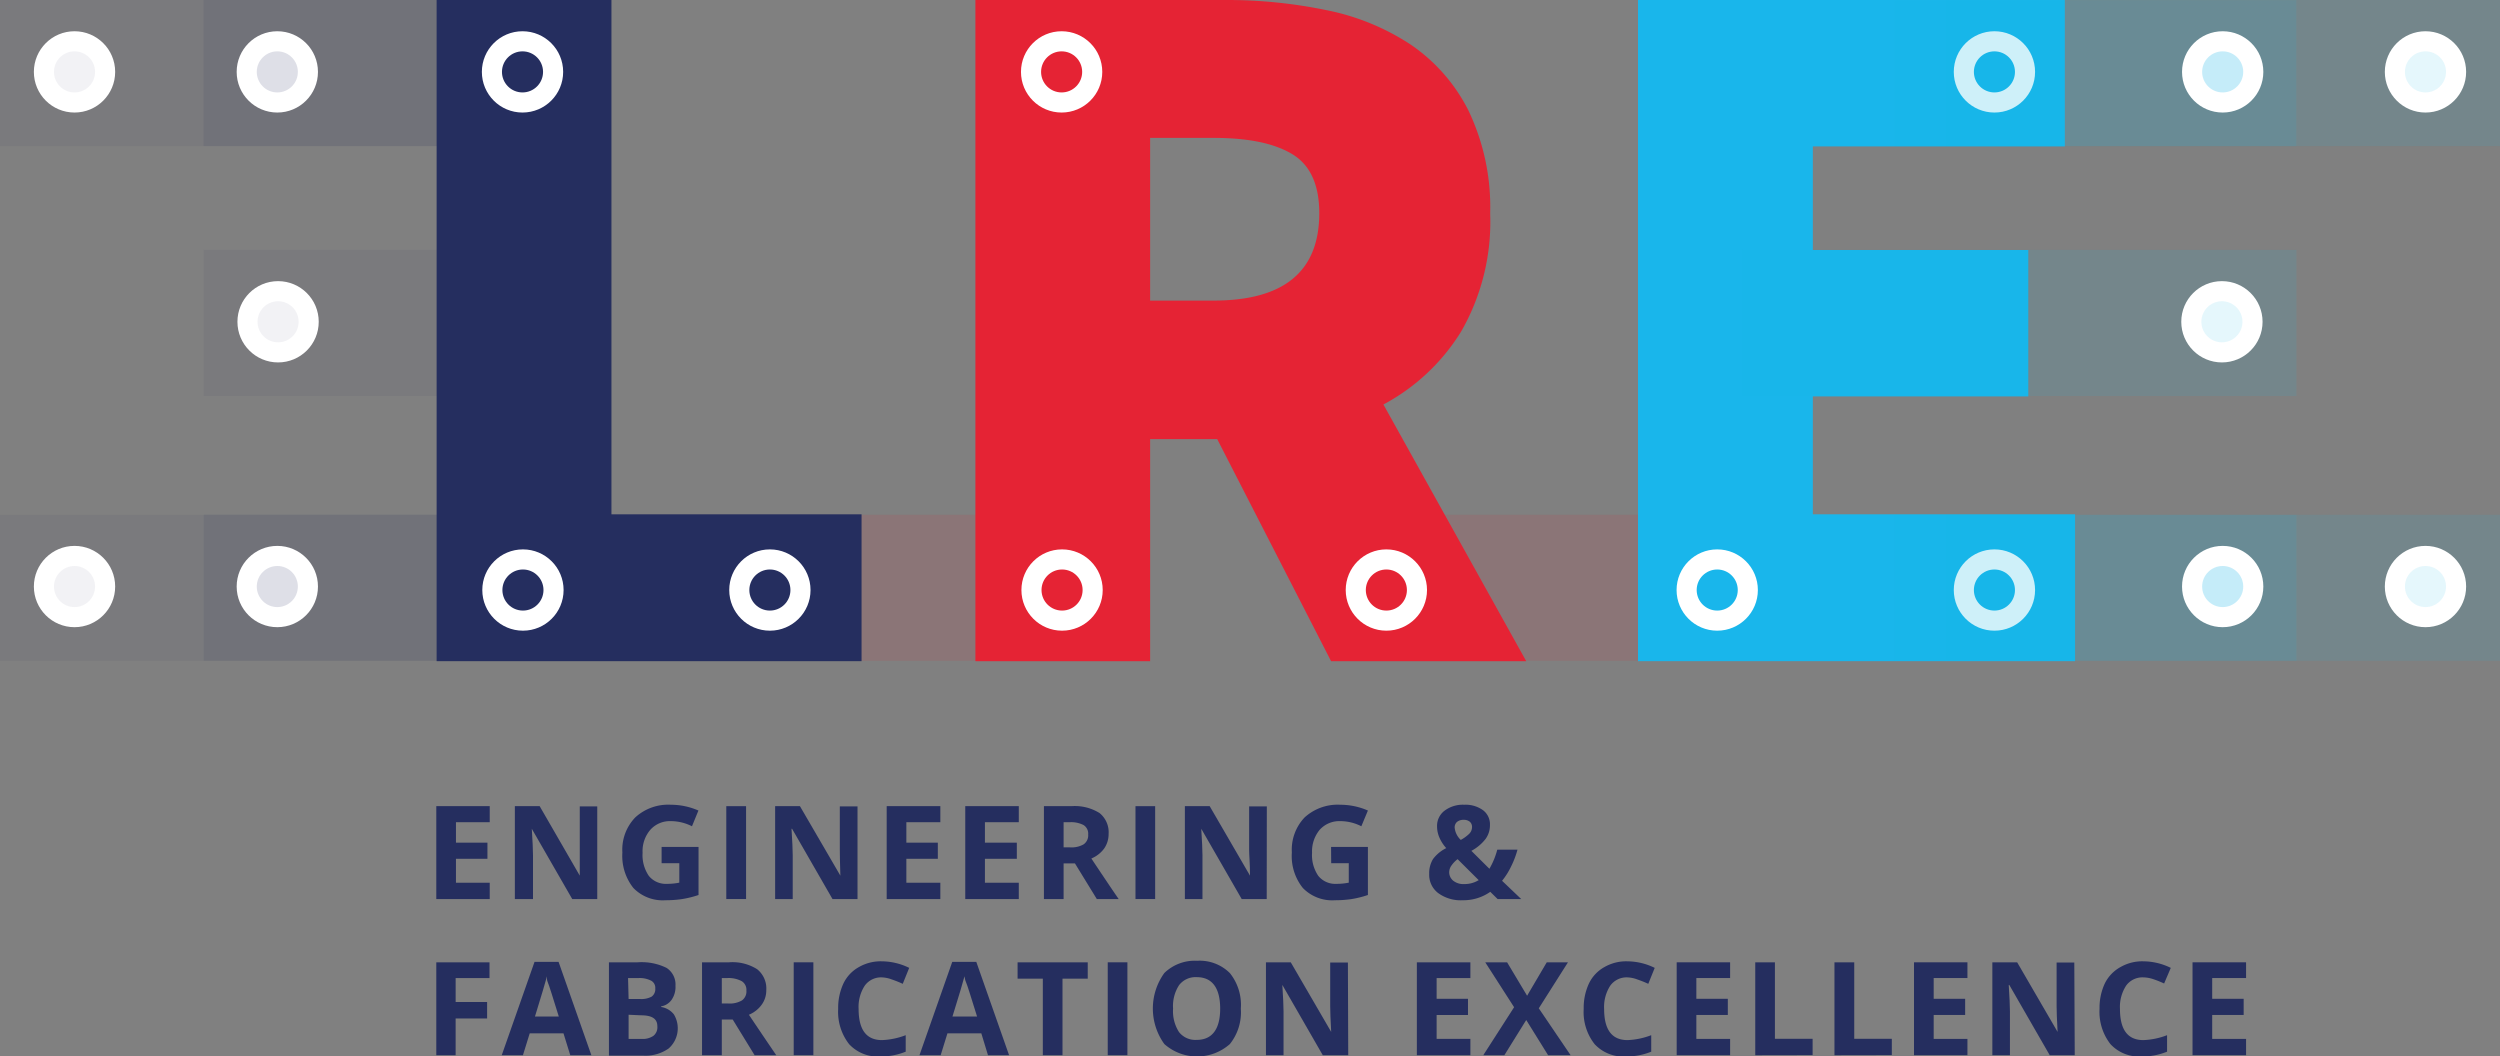 <svg xmlns="http://www.w3.org/2000/svg" viewBox="0 0 228.8 96.68"><rect x="0" y="0" width="228.8" height="96.68" fill="#808080" stroke="none"/><defs><style>.a,.b,.c,.e{fill:#252e5f;}.b{opacity:0.06;}.c,.f,.i{opacity:0.11;}.d{fill:#fff;}.e{opacity:0.15;}.f,.g{fill:#e52334;}.h,.i,.j{fill:#19b6eb;}.j{opacity:0.25;}</style></defs><path class="a" d="M46.76,86.77H41.87v-8.5h4.89v1.47H43.67v1.87h2.88v1.48H43.67v2.19h3.09Z" transform="translate(-1.94 -4.49)"/><path class="a" d="M56.6,86.77H54.31l-3.7-6.43h0c.07,1.13.11,1.94.11,2.43v4H49.06v-8.5h2.27L55,84.63h0Q55,83,55,82.29v-4H56.6Z" transform="translate(-1.94 -4.49)"/><path class="a" d="M62.49,82h3.38V86.4a9.18,9.18,0,0,1-1.55.38,10.22,10.22,0,0,1-1.48.1,3.73,3.73,0,0,1-2.94-1.13,4.71,4.71,0,0,1-1-3.24,4.24,4.24,0,0,1,1.18-3.21,4.45,4.45,0,0,1,3.26-1.16,6.3,6.3,0,0,1,2.52.53l-.59,1.44a4.3,4.3,0,0,0-1.94-.47,2.4,2.4,0,0,0-1.87.79,3,3,0,0,0-.71,2.11,3.36,3.36,0,0,0,.57,2.11,2,2,0,0,0,1.65.73,5.57,5.57,0,0,0,1.14-.11V83.49H62.49Z" transform="translate(-1.94 -4.49)"/><path class="a" d="M68.41,86.77v-8.5h1.81v8.5Z" transform="translate(-1.94 -4.49)"/><path class="a" d="M80.42,86.77H78.13l-3.7-6.43h-.05c.07,1.13.11,1.94.11,2.43v4H72.88v-8.5h2.27l3.7,6.36h0Q78.8,83,78.8,82.29v-4h1.62Z" transform="translate(-1.94 -4.49)"/><path class="a" d="M88,86.77H83.09v-8.5H88v1.47H84.89v1.87h2.88v1.48H84.89v2.19H88Z" transform="translate(-1.94 -4.49)"/><path class="a" d="M95.18,86.77h-4.9v-8.5h4.9v1.47h-3.1v1.87H95v1.48H92.08v2.19h3.1Z" transform="translate(-1.94 -4.49)"/><path class="a" d="M99.28,83.51v3.26h-1.8v-8.5H100a4.27,4.27,0,0,1,2.57.63,2.26,2.26,0,0,1,.83,1.91,2.31,2.31,0,0,1-.41,1.34,2.77,2.77,0,0,1-1.17.91c1.28,1.92,2.11,3.15,2.5,3.71h-2l-2-3.26Zm0-1.47h.58a2.22,2.22,0,0,0,1.26-.28,1,1,0,0,0,.41-.9.93.93,0,0,0-.42-.86,2.49,2.49,0,0,0-1.29-.26h-.54Z" transform="translate(-1.94 -4.49)"/><path class="a" d="M105.86,86.77v-8.5h1.8v8.5Z" transform="translate(-1.94 -4.49)"/><path class="a" d="M117.87,86.77h-2.29l-3.7-6.43h0c.07,1.13.11,1.94.11,2.43v4h-1.61v-8.5h2.27l3.69,6.36h0c0-1.1-.08-1.88-.08-2.34v-4h1.62Z" transform="translate(-1.94 -4.49)"/><path class="a" d="M123.76,82h3.37V86.4a9.08,9.08,0,0,1-1.54.38,10.32,10.32,0,0,1-1.48.1,3.73,3.73,0,0,1-2.94-1.13,4.66,4.66,0,0,1-1-3.24,4.28,4.28,0,0,1,1.17-3.21,4.49,4.49,0,0,1,3.27-1.16,6.3,6.3,0,0,1,2.52.53l-.6,1.44a4.26,4.26,0,0,0-1.93-.47,2.42,2.42,0,0,0-1.88.79,3.09,3.09,0,0,0-.7,2.11,3.36,3.36,0,0,0,.57,2.11,2,2,0,0,0,1.65.73,5.64,5.64,0,0,0,1.14-.11V83.49h-1.61Z" transform="translate(-1.94 -4.49)"/><path class="a" d="M141.16,86.77H139l-.67-.66a4.26,4.26,0,0,1-2.51.77,3.5,3.5,0,0,1-2.25-.65,2.1,2.1,0,0,1-.83-1.76,2.48,2.48,0,0,1,.35-1.36,3.39,3.39,0,0,1,1.21-1,3.52,3.52,0,0,1-.64-1,2.55,2.55,0,0,1-.2-1,1.73,1.73,0,0,1,.68-1.42,2.77,2.77,0,0,1,1.81-.55,2.72,2.72,0,0,1,1.73.51A1.61,1.61,0,0,1,138.3,80a2.13,2.13,0,0,1-.4,1.27,4.08,4.08,0,0,1-1.3,1.09L138.25,84a6.89,6.89,0,0,0,.72-1.75h1.85a8.14,8.14,0,0,1-.58,1.53,6.6,6.6,0,0,1-.83,1.32Zm-6.59-2.47a1,1,0,0,0,.38.8,1.49,1.49,0,0,0,1,.3,2.47,2.47,0,0,0,1.32-.36l-1.93-1.92a2.45,2.45,0,0,0-.53.54A1.08,1.08,0,0,0,134.57,84.3Zm2.09-4.12a.61.61,0,0,0-.21-.49.85.85,0,0,0-.54-.17.94.94,0,0,0-.61.18.66.66,0,0,0-.23.53,1.79,1.79,0,0,0,.56,1.13,3.65,3.65,0,0,0,.76-.55A.86.86,0,0,0,136.66,80.18Z" transform="translate(-1.94 -4.49)"/><path class="a" d="M43.64,101.06H41.87v-8.5h4.87V94h-3.1v2.19h2.88V97.7H43.64Z" transform="translate(-1.94 -4.49)"/><path class="a" d="M54.13,101.06l-.62-2H50.42l-.62,2H47.86l3-8.54h2.2l3,8.54Zm-1.05-3.54c-.57-1.83-.89-2.87-1-3.11S52,94,52,93.84c-.13.5-.5,1.73-1.1,3.68Z" transform="translate(-1.94 -4.49)"/><path class="a" d="M57.67,92.56h2.64a5.16,5.16,0,0,1,2.63.51,1.81,1.81,0,0,1,.82,1.64A2.06,2.06,0,0,1,63.4,96a1.45,1.45,0,0,1-.95.59v.06a1.85,1.85,0,0,1,1.16.67,2.46,2.46,0,0,1-.48,3.13,3.66,3.66,0,0,1-2.28.65H57.67Zm1.8,3.36h1.05a2,2,0,0,0,1.06-.22.84.84,0,0,0,.33-.75.74.74,0,0,0-.36-.7A2.33,2.33,0,0,0,60.42,94h-1Zm0,1.44v2.21h1.17a1.73,1.73,0,0,0,1.1-.28,1,1,0,0,0,.36-.88c0-.7-.51-1-1.51-1Z" transform="translate(-1.94 -4.49)"/><path class="a" d="M68,97.8v3.26H66.19v-8.5h2.48a4.21,4.21,0,0,1,2.56.63,2.25,2.25,0,0,1,.84,1.92,2.22,2.22,0,0,1-.42,1.33,2.74,2.74,0,0,1-1.17.92c1.28,1.91,2.12,3.14,2.5,3.7H71L69,97.8Zm0-1.47h.58a2.22,2.22,0,0,0,1.26-.28,1,1,0,0,0,.41-.9.93.93,0,0,0-.42-.86A2.56,2.56,0,0,0,68.54,94H68Z" transform="translate(-1.94 -4.49)"/><path class="a" d="M74.58,101.06v-8.5h1.8v8.5Z" transform="translate(-1.94 -4.49)"/><path class="a" d="M82.66,93.94a1.84,1.84,0,0,0-1.58.76,3.57,3.57,0,0,0-.56,2.13c0,1.9.71,2.85,2.14,2.85a6.76,6.76,0,0,0,2.17-.45v1.51a6.06,6.06,0,0,1-2.34.44,3.58,3.58,0,0,1-2.84-1.13,4.8,4.8,0,0,1-1-3.23,5.28,5.28,0,0,1,.48-2.32A3.39,3.39,0,0,1,80.54,93a4,4,0,0,1,2.12-.53,5.76,5.76,0,0,1,2.49.6l-.59,1.46a10.2,10.2,0,0,0-1-.4A2.86,2.86,0,0,0,82.66,93.94Z" transform="translate(-1.94 -4.49)"/><path class="a" d="M92.36,101.06l-.61-2h-3.1l-.62,2H86.09l3-8.54h2.2l3,8.54Zm-1-3.54c-.57-1.83-.89-2.87-1-3.11s-.12-.43-.15-.57c-.13.5-.49,1.73-1.1,3.68Z" transform="translate(-1.94 -4.49)"/><path class="a" d="M99.18,101.06h-1.8v-7H95.07v-1.5h6.42v1.5H99.18Z" transform="translate(-1.94 -4.49)"/><path class="a" d="M103.32,101.06v-8.5h1.8v8.5Z" transform="translate(-1.94 -4.49)"/><path class="a" d="M115.5,96.8a4.64,4.64,0,0,1-1,3.24,4.52,4.52,0,0,1-6,0,5.55,5.55,0,0,1,0-6.5,4,4,0,0,1,3-1.12,3.91,3.91,0,0,1,3,1.13A4.64,4.64,0,0,1,115.5,96.8Zm-6.2,0a3.53,3.53,0,0,0,.54,2.14,1.9,1.9,0,0,0,1.62.72c1.43,0,2.15-1,2.15-2.86s-.71-2.88-2.14-2.88a1.9,1.9,0,0,0-1.62.73A3.5,3.5,0,0,0,109.3,96.8Z" transform="translate(-1.94 -4.49)"/><path class="a" d="M125.33,101.06H123l-3.7-6.43h0c.07,1.13.11,1.94.11,2.43v4h-1.61v-8.5h2.27l3.7,6.37h0c-.06-1.11-.09-1.89-.09-2.35v-4h1.62Z" transform="translate(-1.94 -4.49)"/><path class="a" d="M136.51,101.06h-4.9v-8.5h4.9V94h-3.09V95.9h2.87v1.48h-2.87v2.19h3.09Z" transform="translate(-1.94 -4.49)"/><path class="a" d="M145.68,101.06h-2.06l-2-3.22-2,3.22h-1.93l2.82-4.39-2.64-4.11h2l1.83,3.06,1.8-3.06h1.94l-2.67,4.21Z" transform="translate(-1.94 -4.49)"/><path class="a" d="M150.89,93.94a1.84,1.84,0,0,0-1.58.76,3.57,3.57,0,0,0-.56,2.13c0,1.9.71,2.85,2.14,2.85a6.76,6.76,0,0,0,2.17-.45v1.51a6.06,6.06,0,0,1-2.34.44,3.58,3.58,0,0,1-2.84-1.13,4.74,4.74,0,0,1-1-3.23,5.28,5.28,0,0,1,.48-2.32A3.39,3.39,0,0,1,148.77,93a4,4,0,0,1,2.12-.53,5.76,5.76,0,0,1,2.49.6l-.59,1.46a10.2,10.2,0,0,0-1-.4A2.86,2.86,0,0,0,150.89,93.94Z" transform="translate(-1.94 -4.49)"/><path class="a" d="M160.28,101.06h-4.89v-8.5h4.89V94h-3.09V95.9h2.88v1.48h-2.88v2.19h3.09Z" transform="translate(-1.94 -4.49)"/><path class="a" d="M162.58,101.06v-8.5h1.8v7h3.45v1.49Z" transform="translate(-1.94 -4.49)"/><path class="a" d="M169.83,101.06v-8.5h1.81v7h3.44v1.49Z" transform="translate(-1.94 -4.49)"/><path class="a" d="M182,101.06h-4.89v-8.5H182V94h-3.09V95.9h2.88v1.48h-2.88v2.19H182Z" transform="translate(-1.94 -4.49)"/><path class="a" d="M191.82,101.06h-2.29l-3.7-6.43h-.05c.07,1.13.11,1.94.11,2.43v4h-1.61v-8.5h2.27l3.7,6.37h0c-.06-1.11-.09-1.89-.09-2.35v-4h1.62Z" transform="translate(-1.94 -4.49)"/><path class="a" d="M198.1,93.94a1.84,1.84,0,0,0-1.58.76,3.57,3.57,0,0,0-.56,2.13c0,1.9.71,2.85,2.14,2.85a6.71,6.71,0,0,0,2.17-.45v1.51a6.06,6.06,0,0,1-2.34.44,3.58,3.58,0,0,1-2.84-1.13,4.8,4.8,0,0,1-1-3.23,5.28,5.28,0,0,1,.48-2.32A3.45,3.45,0,0,1,196,93a4,4,0,0,1,2.12-.53,5.76,5.76,0,0,1,2.49.6L200,94.5c-.32-.15-.64-.28-1-.4A3,3,0,0,0,198.1,93.94Z" transform="translate(-1.94 -4.49)"/><path class="a" d="M207.5,101.06h-4.9v-8.5h4.9V94h-3.1V95.9h2.88v1.48H204.4v2.19h3.1Z" transform="translate(-1.94 -4.49)"/><rect class="b" x="20.59" y="32.95" width="13.37" height="50.67" transform="translate(-32.95 81.07) rotate(-90)"/><rect class="c" x="32.3" y="39.88" width="13.37" height="36.81" transform="translate(-21.24 92.77) rotate(-90)"/><circle class="d" cx="25.38" cy="53.68" r="3.72"/><circle class="e" cx="25.38" cy="53.68" r="1.88"/><circle class="d" cx="6.82" cy="53.68" r="3.72"/><circle class="b" cx="6.82" cy="53.68" r="1.88"/><rect class="b" x="20.59" y="-14.16" width="13.37" height="50.67" transform="translate(14.16 33.96) rotate(-90)"/><rect class="c" x="32.3" y="-7.23" width="13.37" height="36.81" transform="translate(25.86 45.67) rotate(-90)"/><circle class="d" cx="25.38" cy="6.58" r="3.72"/><circle class="e" cx="25.38" cy="6.58" r="1.88"/><circle class="d" cx="6.82" cy="6.58" r="3.72"/><circle class="b" cx="6.82" cy="6.58" r="1.88"/><rect class="b" x="31.49" y="16.46" width="13.37" height="35.19" transform="translate(2.18 67.73) rotate(-90)"/><circle class="d" cx="25.45" cy="29.45" r="3.72"/><circle class="b" cx="25.45" cy="29.45" r="1.88"/><rect class="f" x="71.65" y="39.88" width="13.37" height="36.81" transform="translate(18.11 132.13) rotate(-90)"/><rect class="f" x="138.05" y="39.88" width="13.37" height="36.81" transform="translate(84.52 198.53) rotate(-90)"/><path class="a" d="M41.9,65V4.49h16V51.56H80.79V65Z" transform="translate(-1.94 -4.49)"/><path class="g" d="M91.21,65V4.49h22.88a44.78,44.78,0,0,1,9.25.93,21.66,21.66,0,0,1,7.72,3.16,16,16,0,0,1,5.26,6,20.46,20.46,0,0,1,2,9.45,20.16,20.16,0,0,1-2.65,10.79,18.69,18.69,0,0,1-7.12,6.69L141.62,65H123.76L113.34,44.68H107.2V65ZM107.2,32H113q9.68,0,9.68-8c0-2.61-.83-4.41-2.47-5.4s-4-1.49-7.21-1.49H107.2Z" transform="translate(-1.94 -4.49)"/><path class="h" d="M151.85,65V4.49h39.06v13.4H167.85v9.48h19.72v13.4H167.85V51.56h24V65Z" transform="translate(-1.94 -4.49)"/><circle class="d" cx="182.53" cy="6.58" r="3.72"/><circle class="h" cx="182.53" cy="6.58" r="1.88"/><circle class="d" cx="97.16" cy="6.58" r="3.72"/><circle class="g" cx="97.16" cy="6.58" r="1.88"/><circle class="d" cx="182.53" cy="54" r="3.72"/><circle class="h" cx="182.53" cy="54" r="1.88"/><circle class="d" cx="157.16" cy="54" r="3.72"/><circle class="h" cx="157.16" cy="54" r="1.88"/><circle class="d" cx="126.88" cy="54" r="3.72"/><circle class="g" cx="126.88" cy="54" r="1.88"/><circle class="d" cx="97.2" cy="54" r="3.72"/><circle class="g" cx="97.2" cy="54" r="1.88"/><circle class="d" cx="47.82" cy="6.58" r="3.72"/><circle class="a" cx="47.82" cy="6.58" r="1.88"/><circle class="d" cx="47.86" cy="54" r="3.72"/><circle class="a" cx="47.86" cy="54" r="1.88"/><circle class="d" cx="70.46" cy="54" r="3.72"/><circle class="a" cx="70.46" cy="54" r="1.88"/><rect class="i" x="198.72" y="32.95" width="13.37" height="50.67" transform="translate(145.18 259.2) rotate(-90)"/><rect class="i" x="187.01" y="39.88" width="13.37" height="36.81" transform="translate(133.48 247.49) rotate(-90)"/><circle class="d" cx="203.42" cy="53.68" r="3.72"/><circle class="j" cx="203.42" cy="53.68" r="1.88"/><circle class="d" cx="221.98" cy="53.68" r="3.72"/><circle class="i" cx="221.98" cy="53.68" r="1.88"/><rect class="i" x="198.72" y="-14.16" width="13.37" height="50.67" transform="translate(192.29 212.09) rotate(-90)"/><rect class="i" x="187.01" y="-7.23" width="13.37" height="36.81" transform="translate(180.58 200.39) rotate(-90)"/><circle class="d" cx="203.42" cy="6.58" r="3.72"/><circle class="j" cx="203.42" cy="6.58" r="1.88"/><circle class="d" cx="221.98" cy="6.58" r="3.72"/><circle class="i" cx="221.98" cy="6.58" r="1.88"/><rect class="i" x="180.09" y="8.72" width="13.37" height="50.67" transform="translate(150.78 216.33) rotate(-90)"/><circle class="d" cx="203.35" cy="29.45" r="3.72"/><circle class="i" cx="203.35" cy="29.45" r="1.88"/></svg>